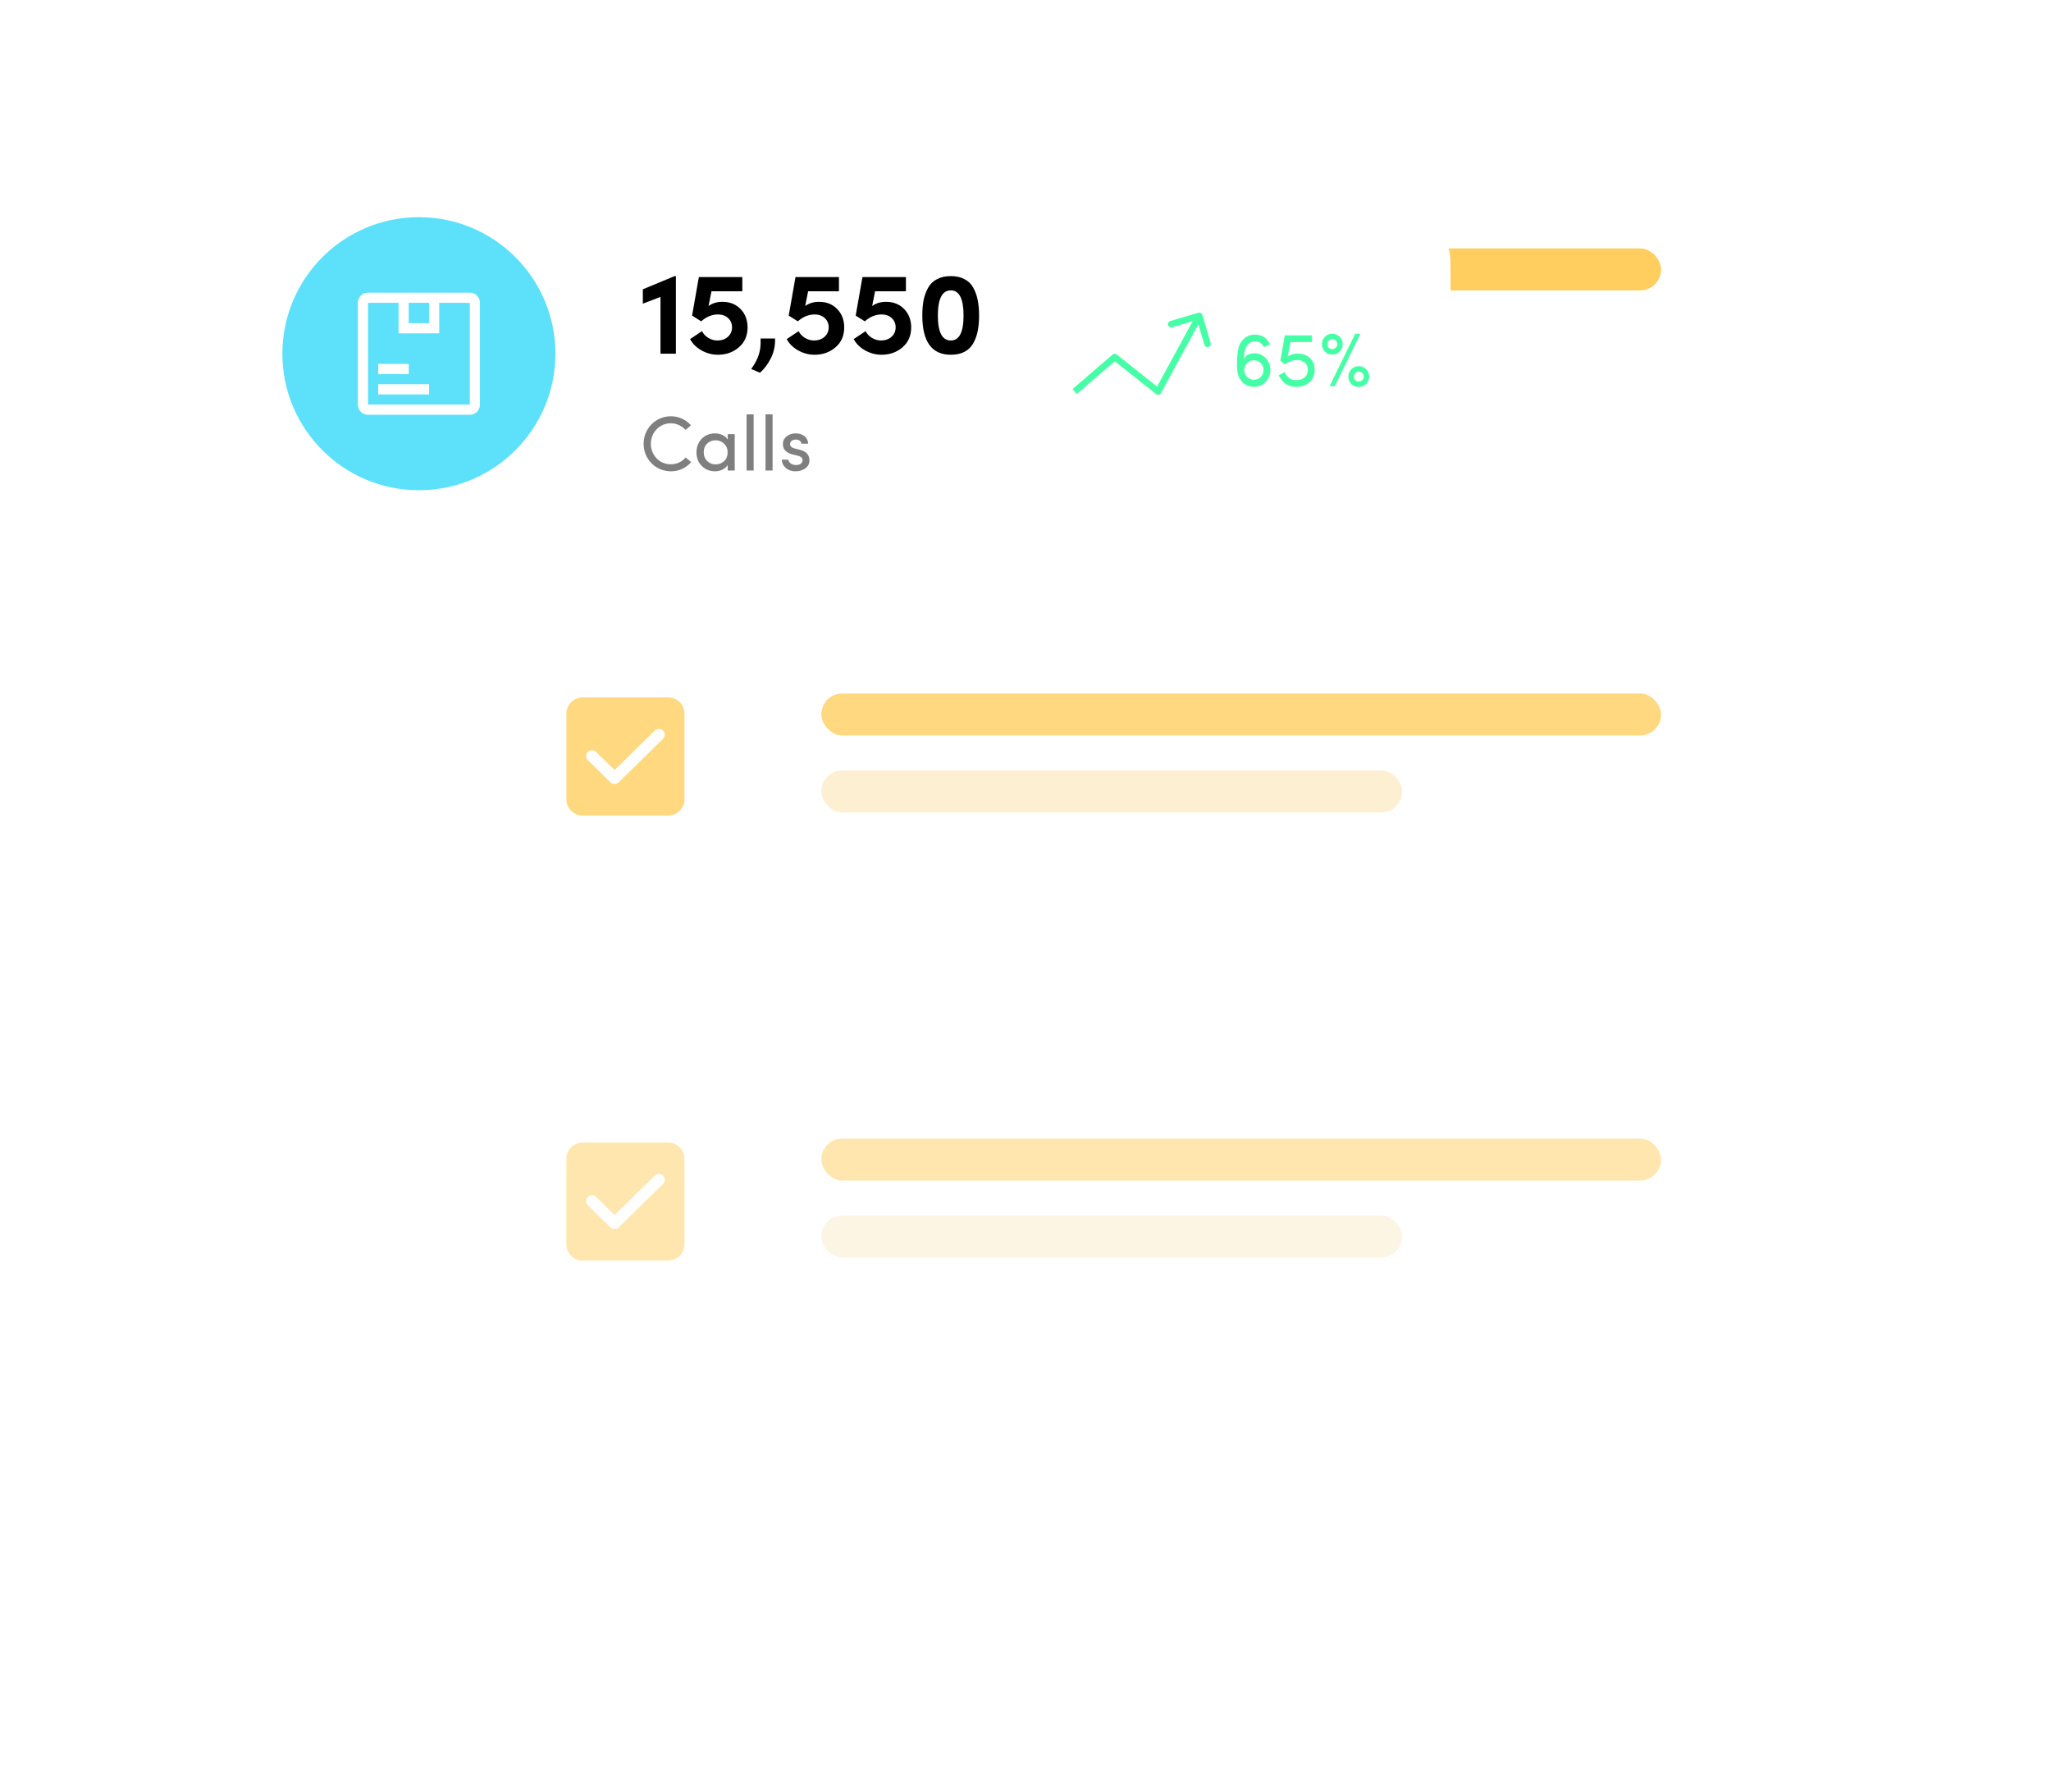 <svg width="316" height="276" viewBox="0 0 316 276" fill="none" xmlns="http://www.w3.org/2000/svg">
<g filter="url(#filter0_d_3164_29991)">
<rect x="71.562" y="17.783" width="209.156" height="59.297" rx="9.703" fill="white"/>
</g>
<rect x="126.547" y="38.269" width="129.375" height="6.469" rx="3.234" fill="#FFCE5F"/>
<rect x="126.547" y="50.127" width="89.484" height="6.469" rx="3.234" fill="#FBEBC7"/>
<g clip-path="url(#clip0_3164_29991)">
<path d="M87.266 41.377C87.266 40.713 87.529 40.077 87.998 39.608C88.468 39.139 89.104 38.875 89.767 38.875H102.957C103.621 38.875 104.257 39.139 104.726 39.608C105.195 40.077 105.459 40.713 105.459 41.377V54.567C105.459 55.23 105.195 55.867 104.726 56.336C104.257 56.805 103.621 57.068 102.957 57.068H89.767C89.104 57.068 88.468 56.805 87.998 56.336C87.529 55.867 87.266 55.23 87.266 54.567V41.377ZM94.047 51.955C94.225 52.13 94.457 52.217 94.69 52.217C94.922 52.217 95.155 52.13 95.332 51.956L102.161 45.249C102.245 45.167 102.312 45.069 102.357 44.96C102.403 44.852 102.427 44.736 102.427 44.618C102.427 44.501 102.403 44.384 102.357 44.276C102.312 44.167 102.245 44.069 102.161 43.987C101.989 43.82 101.758 43.726 101.518 43.726C101.278 43.726 101.048 43.82 100.876 43.987L94.69 50.064L91.849 47.273C91.677 47.105 91.446 47.012 91.206 47.012C90.966 47.012 90.736 47.105 90.564 47.273C90.48 47.355 90.413 47.453 90.367 47.562C90.322 47.67 90.298 47.786 90.298 47.904C90.298 48.021 90.322 48.138 90.367 48.246C90.413 48.354 90.48 48.452 90.564 48.535L94.047 51.955V51.955Z" fill="#FFCE5F"/>
</g>
<g opacity="0.8">
<g filter="url(#filter1_d_3164_29991)">
<rect x="71.562" y="86.346" width="209.156" height="59.297" rx="9.703" fill="white"/>
</g>
<rect x="126.547" y="106.83" width="129.375" height="6.469" rx="3.234" fill="#FFCE5F"/>
<rect x="126.547" y="118.689" width="89.484" height="6.469" rx="3.234" fill="#FBEBC7"/>
<path d="M87.266 109.938C87.266 109.275 87.529 108.638 87.998 108.169C88.468 107.7 89.104 107.437 89.767 107.437H102.957C103.621 107.437 104.257 107.7 104.726 108.169C105.195 108.638 105.459 109.275 105.459 109.938V123.128C105.459 123.792 105.195 124.428 104.726 124.897C104.257 125.366 103.621 125.63 102.957 125.63H89.767C89.104 125.63 88.468 125.366 87.998 124.897C87.529 124.428 87.266 123.792 87.266 123.128V109.938ZM94.047 120.517C94.225 120.692 94.457 120.778 94.69 120.778C94.922 120.778 95.155 120.692 95.332 120.518L102.161 113.81C102.245 113.728 102.312 113.63 102.357 113.522C102.403 113.414 102.427 113.297 102.427 113.18C102.427 113.062 102.403 112.946 102.357 112.837C102.312 112.729 102.245 112.631 102.161 112.549C101.989 112.381 101.758 112.288 101.518 112.288C101.278 112.288 101.048 112.381 100.876 112.549L94.69 118.625L91.849 115.835C91.677 115.667 91.446 115.573 91.206 115.573C90.966 115.573 90.736 115.667 90.564 115.835C90.48 115.917 90.413 116.015 90.367 116.123C90.322 116.231 90.298 116.348 90.298 116.465C90.298 116.583 90.322 116.699 90.367 116.807C90.413 116.916 90.48 117.014 90.564 117.096L94.047 120.517V120.517Z" fill="#FFCE5F"/>
</g>
<g opacity="0.5">
<g filter="url(#filter2_d_3164_29991)">
<rect x="71.562" y="154.906" width="209.156" height="59.297" rx="9.703" fill="white"/>
</g>
<rect x="126.547" y="175.391" width="129.375" height="6.469" rx="3.234" fill="#FFCE5F"/>
<rect x="126.547" y="187.25" width="89.484" height="6.469" rx="3.234" fill="#FBEBC7"/>
<g clip-path="url(#clip1_3164_29991)">
<path d="M87.266 178.499C87.266 177.835 87.529 177.199 87.998 176.73C88.468 176.261 89.104 175.997 89.767 175.997H102.957C103.621 175.997 104.257 176.261 104.726 176.73C105.195 177.199 105.459 177.835 105.459 178.499V191.689C105.459 192.352 105.195 192.989 104.726 193.458C104.257 193.927 103.621 194.19 102.957 194.19H89.767C89.104 194.19 88.468 193.927 87.998 193.458C87.529 192.989 87.266 192.352 87.266 191.689V178.499ZM94.047 189.077C94.225 189.252 94.457 189.339 94.69 189.339C94.922 189.339 95.155 189.252 95.332 189.078L102.161 182.371C102.245 182.289 102.312 182.191 102.357 182.082C102.403 181.974 102.427 181.858 102.427 181.74C102.427 181.623 102.403 181.506 102.357 181.398C102.312 181.29 102.245 181.191 102.161 181.109C101.989 180.942 101.758 180.848 101.518 180.848C101.278 180.848 101.048 180.942 100.876 181.109L94.69 187.186L91.849 184.395C91.677 184.228 91.446 184.134 91.206 184.134C90.966 184.134 90.736 184.228 90.564 184.395C90.48 184.477 90.413 184.575 90.367 184.684C90.322 184.792 90.298 184.908 90.298 185.026C90.298 185.143 90.322 185.26 90.367 185.368C90.413 185.476 90.48 185.574 90.564 185.657L94.047 189.077V189.077Z" fill="#FFCE5F"/>
</g>
</g>
<g filter="url(#filter3_d_3164_29991)">
<rect x="30.891" y="20.396" width="192.594" height="67.306" rx="10" fill="white"/>
</g>
<circle cx="64.541" cy="54.487" r="21.033" fill="#5DE1FB"/>
<path d="M58.272 56.055H62.975V57.623H58.272V56.055ZM58.272 59.19H66.111V60.758H58.272V59.19Z" fill="white"/>
<path d="M72.377 45.08H56.699C56.283 45.081 55.885 45.246 55.591 45.54C55.297 45.834 55.132 46.232 55.131 46.648V62.326C55.132 62.742 55.297 63.14 55.591 63.434C55.885 63.728 56.283 63.893 56.699 63.894H72.377C72.793 63.893 73.192 63.728 73.485 63.434C73.779 63.14 73.945 62.742 73.945 62.326V46.648C73.945 46.232 73.779 45.834 73.485 45.54C73.192 45.246 72.793 45.081 72.377 45.08V45.08ZM66.106 46.648V49.783H62.97V46.648H66.106ZM56.699 62.326V46.648H61.403V51.351H67.674V46.648H72.377L72.378 62.326H56.699Z" fill="white"/>
<path d="M103.938 42.535H104.136V54.487H101.76V45.739L99.042 46.783V44.569L103.938 42.535ZM111.31 46.495C112.45 46.495 113.38 46.867 114.1 47.611C114.82 48.355 115.18 49.297 115.18 50.437C115.18 51.709 114.736 52.729 113.848 53.497C112.96 54.265 111.88 54.649 110.608 54.649C109.732 54.649 108.892 54.427 108.088 53.983C107.284 53.527 106.696 52.945 106.324 52.237L108.16 51.013C108.352 51.421 108.67 51.763 109.114 52.039C109.57 52.315 110.032 52.453 110.5 52.453C111.172 52.453 111.718 52.267 112.138 51.895C112.57 51.511 112.786 51.019 112.786 50.419C112.786 49.843 112.582 49.369 112.174 48.997C111.766 48.625 111.25 48.439 110.626 48.439C109.702 48.439 108.838 48.793 108.034 49.501L106.63 48.619L107.674 42.679H114.37V44.875H109.618L109.168 47.143C109.756 46.711 110.47 46.495 111.31 46.495ZM117.092 57.421L115.742 56.845C116.294 56.077 116.684 55.339 116.912 54.631C117.14 53.923 117.23 53.095 117.182 52.147H119.414C119.45 53.215 119.246 54.205 118.802 55.117C118.358 56.029 117.788 56.797 117.092 57.421ZM126.199 46.495C127.339 46.495 128.269 46.867 128.989 47.611C129.709 48.355 130.069 49.297 130.069 50.437C130.069 51.709 129.625 52.729 128.737 53.497C127.849 54.265 126.769 54.649 125.497 54.649C124.621 54.649 123.781 54.427 122.977 53.983C122.173 53.527 121.585 52.945 121.213 52.237L123.049 51.013C123.241 51.421 123.559 51.763 124.003 52.039C124.459 52.315 124.921 52.453 125.389 52.453C126.061 52.453 126.607 52.267 127.027 51.895C127.459 51.511 127.675 51.019 127.675 50.419C127.675 49.843 127.471 49.369 127.063 48.997C126.655 48.625 126.139 48.439 125.515 48.439C124.591 48.439 123.727 48.793 122.923 49.501L121.519 48.619L122.563 42.679H129.259V44.875H124.507L124.057 47.143C124.645 46.711 125.359 46.495 126.199 46.495ZM136.517 46.495C137.657 46.495 138.587 46.867 139.307 47.611C140.027 48.355 140.387 49.297 140.387 50.437C140.387 51.709 139.943 52.729 139.055 53.497C138.167 54.265 137.087 54.649 135.815 54.649C134.939 54.649 134.099 54.427 133.295 53.983C132.491 53.527 131.903 52.945 131.531 52.237L133.367 51.013C133.559 51.421 133.877 51.763 134.321 52.039C134.777 52.315 135.239 52.453 135.707 52.453C136.379 52.453 136.925 52.267 137.345 51.895C137.777 51.511 137.993 51.019 137.993 50.419C137.993 49.843 137.789 49.369 137.381 48.997C136.973 48.625 136.457 48.439 135.833 48.439C134.909 48.439 134.045 48.793 133.241 49.501L131.837 48.619L132.881 42.679H139.577V44.875H134.825L134.375 47.143C134.963 46.711 135.677 46.495 136.517 46.495ZM146.494 54.649C143.566 54.649 142.102 52.639 142.102 48.619C142.102 47.719 142.168 46.921 142.3 46.225C142.444 45.529 142.678 44.893 143.002 44.317C143.326 43.741 143.782 43.303 144.37 43.003C144.958 42.691 145.666 42.535 146.494 42.535C147.322 42.535 148.024 42.691 148.6 43.003C149.188 43.303 149.638 43.741 149.95 44.317C150.274 44.893 150.502 45.529 150.634 46.225C150.778 46.921 150.85 47.719 150.85 48.619C150.85 49.507 150.778 50.299 150.634 50.995C150.502 51.679 150.274 52.309 149.95 52.885C149.638 53.449 149.188 53.887 148.6 54.199C148.024 54.499 147.322 54.649 146.494 54.649ZM146.494 52.453C147.802 52.453 148.456 51.175 148.456 48.619C148.456 46.027 147.802 44.731 146.494 44.731C145.162 44.731 144.496 46.027 144.496 48.619C144.496 51.175 145.162 52.453 146.494 52.453Z" fill="black"/>
<path opacity="0.5" d="M99.16 68.374C99.16 67.601 99.345 66.89 99.716 66.241C100.087 65.589 100.593 65.073 101.234 64.694C101.878 64.315 102.583 64.126 103.349 64.126C103.974 64.126 104.554 64.251 105.089 64.501C105.628 64.747 106.085 65.089 106.46 65.526L105.617 66.224C105.324 65.907 104.982 65.659 104.591 65.48C104.205 65.296 103.791 65.204 103.349 65.204C102.783 65.204 102.263 65.347 101.791 65.632C101.322 65.913 100.953 66.296 100.683 66.78C100.414 67.265 100.279 67.796 100.279 68.374C100.279 68.948 100.414 69.478 100.683 69.962C100.953 70.446 101.322 70.829 101.791 71.11C102.263 71.388 102.783 71.526 103.349 71.526C103.806 71.526 104.232 71.435 104.626 71.251C105.021 71.064 105.359 70.804 105.64 70.472L106.484 71.181C106.113 71.626 105.656 71.976 105.113 72.23C104.57 72.48 103.982 72.605 103.349 72.605C102.775 72.605 102.228 72.493 101.708 72.27C101.193 72.048 100.748 71.747 100.373 71.368C100.001 70.989 99.707 70.54 99.488 70.02C99.269 69.497 99.16 68.948 99.16 68.374ZM107.304 69.681C107.304 69.103 107.435 68.589 107.697 68.14C107.958 67.69 108.304 67.349 108.734 67.114C109.164 66.88 109.636 66.763 110.152 66.763C110.562 66.763 110.947 66.847 111.306 67.015C111.669 67.179 111.939 67.415 112.115 67.724V66.886H113.199V72.487H112.115V71.626C111.935 71.935 111.664 72.175 111.3 72.347C110.941 72.519 110.558 72.605 110.152 72.605C109.363 72.605 108.691 72.333 108.136 71.79C107.582 71.247 107.304 70.544 107.304 69.681ZM108.423 69.669C108.423 70.212 108.599 70.659 108.951 71.011C109.302 71.362 109.734 71.538 110.246 71.538C110.765 71.538 111.205 71.37 111.564 71.034C111.923 70.698 112.103 70.243 112.103 69.669C112.103 69.286 112.009 68.952 111.822 68.667C111.634 68.378 111.402 68.167 111.125 68.034C110.851 67.897 110.558 67.829 110.246 67.829C109.73 67.829 109.296 67.999 108.945 68.339C108.597 68.679 108.423 69.122 108.423 69.669ZM115.027 72.487V63.833H116.117V72.487H115.027ZM117.945 72.487V63.833H119.035V72.487H117.945ZM120.453 70.806H121.449C121.468 70.931 121.517 71.052 121.595 71.169C121.677 71.286 121.781 71.378 121.906 71.444C122.156 71.597 122.451 71.661 122.791 71.638C123.044 71.618 123.25 71.542 123.406 71.409C123.562 71.276 123.642 71.108 123.646 70.905C123.65 70.714 123.583 70.561 123.447 70.448C123.31 70.331 123.128 70.247 122.902 70.196L122.134 70.015C121.599 69.87 121.203 69.655 120.945 69.37C120.691 69.081 120.587 68.689 120.634 68.192C120.673 67.786 120.882 67.446 121.261 67.173C121.64 66.899 122.08 66.763 122.58 66.763C122.826 66.763 123.056 66.792 123.271 66.851C123.486 66.909 123.683 67.001 123.863 67.126C124.046 67.247 124.195 67.411 124.308 67.618C124.425 67.825 124.496 68.067 124.519 68.345H123.476C123.449 68.142 123.353 67.985 123.189 67.876C123.025 67.767 122.83 67.712 122.603 67.712C122.396 67.712 122.212 67.759 122.052 67.853C121.896 67.946 121.798 68.067 121.759 68.216C121.712 68.392 121.716 68.54 121.771 68.661C121.857 68.845 122.078 68.987 122.433 69.089L123.259 69.294C124.228 69.532 124.712 70.077 124.712 70.929C124.712 71.433 124.501 71.839 124.08 72.147C123.658 72.452 123.144 72.605 122.539 72.605C122.195 72.605 121.869 72.538 121.56 72.405C121.251 72.269 120.992 72.06 120.781 71.778C120.574 71.497 120.464 71.173 120.453 70.806Z" fill="black"/>
<path d="M171.744 55.002L172.056 54.61C171.868 54.461 171.6 54.466 171.418 54.623L171.744 55.002ZM178.43 60.316L178.119 60.707C178.235 60.799 178.385 60.835 178.53 60.806C178.674 60.776 178.799 60.684 178.869 60.555L178.43 60.316ZM185.252 48.518C185.173 48.253 184.895 48.101 184.63 48.18L180.315 49.454C180.05 49.532 179.899 49.81 179.977 50.075C180.055 50.34 180.333 50.491 180.598 50.413L184.434 49.28L185.567 53.117C185.645 53.381 185.923 53.533 186.188 53.455C186.453 53.376 186.604 53.098 186.526 52.833L185.252 48.518ZM165.9 60.694L172.071 55.381L171.418 54.623L165.247 59.937L165.9 60.694ZM171.433 55.393L178.119 60.707L178.741 59.924L172.056 54.61L171.433 55.393ZM178.869 60.555L185.211 48.898L184.333 48.42L177.991 60.077L178.869 60.555Z" fill="#45FFA6"/>
<path d="M190.61 56.909C190.54 55.917 190.584 54.929 190.745 53.944C190.862 53.222 191.163 52.638 191.647 52.192C192.135 51.743 192.731 51.53 193.434 51.554C193.668 51.562 193.883 51.591 194.079 51.642C194.274 51.688 194.471 51.767 194.67 51.876C194.874 51.981 195.059 52.136 195.227 52.339C195.399 52.538 195.549 52.78 195.678 53.065L194.717 53.476C194.569 53.171 194.375 52.944 194.137 52.796C193.899 52.648 193.647 52.573 193.381 52.573C192.834 52.573 192.399 52.831 192.075 53.347C191.754 53.862 191.631 54.517 191.706 55.31C191.94 54.72 192.475 54.425 193.311 54.425C193.776 54.425 194.198 54.552 194.577 54.806C194.959 55.06 195.252 55.392 195.456 55.802C195.659 56.212 195.752 56.648 195.737 57.108C195.702 57.823 195.43 58.423 194.922 58.907C194.415 59.392 193.809 59.62 193.106 59.593C192.407 59.562 191.833 59.31 191.383 58.837C190.934 58.36 190.676 57.718 190.61 56.909ZM191.694 56.944C191.694 57.378 191.834 57.743 192.116 58.04C192.401 58.337 192.749 58.491 193.159 58.503C193.569 58.519 193.918 58.388 194.208 58.11C194.497 57.833 194.651 57.483 194.67 57.062C194.686 56.636 194.561 56.274 194.295 55.977C194.03 55.681 193.69 55.523 193.276 55.503C192.858 55.491 192.493 55.624 192.18 55.901C191.872 56.179 191.709 56.526 191.694 56.944ZM197.014 57.817L197.94 57.313C198.088 57.7 198.313 58.005 198.614 58.227C198.915 58.45 199.25 58.562 199.622 58.562C200.247 58.562 200.715 58.413 201.028 58.116C201.344 57.819 201.502 57.437 201.502 56.968C201.502 56.487 201.346 56.118 201.034 55.86C200.725 55.599 200.342 55.468 199.885 55.468C199.545 55.468 199.239 55.515 198.965 55.608C198.692 55.698 198.35 55.868 197.94 56.118L197.266 55.562L197.952 51.665H202.129V52.696H198.842L198.409 54.917C198.584 54.788 198.815 54.681 199.1 54.595C199.385 54.505 199.647 54.46 199.885 54.46C200.377 54.46 200.823 54.554 201.221 54.741C201.62 54.925 201.942 55.21 202.188 55.597C202.434 55.983 202.557 56.44 202.557 56.968C202.557 57.769 202.288 58.409 201.749 58.89C201.209 59.366 200.5 59.605 199.622 59.605C199.075 59.605 198.563 59.442 198.086 59.118C197.61 58.794 197.252 58.36 197.014 57.817ZM203.67 53.019C203.67 52.569 203.823 52.19 204.127 51.882C204.436 51.569 204.815 51.413 205.264 51.413C205.709 51.413 206.088 51.569 206.401 51.882C206.717 52.194 206.875 52.573 206.875 53.019C206.875 53.468 206.719 53.847 206.407 54.155C206.094 54.464 205.713 54.618 205.264 54.618C204.815 54.618 204.436 54.466 204.127 54.161C203.823 53.852 203.67 53.472 203.67 53.019ZM204.508 53.019C204.508 53.237 204.579 53.419 204.719 53.563C204.864 53.704 205.045 53.774 205.264 53.774C205.479 53.774 205.661 53.702 205.809 53.558C205.958 53.413 206.032 53.233 206.032 53.019C206.032 52.808 205.956 52.628 205.803 52.48C205.655 52.327 205.475 52.251 205.264 52.251C205.049 52.251 204.87 52.325 204.725 52.474C204.581 52.622 204.508 52.804 204.508 53.019ZM204.86 59.487L208.803 51.413H209.6L205.651 59.487H204.86ZM207.749 58.011C207.749 57.565 207.903 57.187 208.211 56.874C208.52 56.562 208.899 56.405 209.348 56.405C209.793 56.405 210.172 56.562 210.485 56.874C210.797 57.187 210.954 57.565 210.954 58.011C210.954 58.46 210.797 58.839 210.485 59.148C210.176 59.452 209.797 59.605 209.348 59.605C208.895 59.605 208.514 59.452 208.206 59.148C207.901 58.839 207.749 58.46 207.749 58.011ZM208.592 58.011C208.592 58.23 208.665 58.411 208.809 58.556C208.954 58.696 209.133 58.767 209.348 58.767C209.563 58.767 209.745 58.694 209.893 58.55C210.042 58.405 210.116 58.226 210.116 58.011C210.116 57.8 210.04 57.62 209.887 57.472C209.739 57.319 209.559 57.243 209.348 57.243C209.133 57.243 208.954 57.317 208.809 57.466C208.665 57.614 208.592 57.796 208.592 58.011Z" fill="#45FFA6"/>
<defs>
<filter id="filter0_d_3164_29991" x="36.742" y="9.078" width="278.798" height="128.939" filterUnits="userSpaceOnUse" color-interpolation-filters="sRGB">
<feFlood flood-opacity="0" result="BackgroundImageFix"/>
<feColorMatrix in="SourceAlpha" type="matrix" values="0 0 0 0 0 0 0 0 0 0 0 0 0 0 0 0 0 0 127 0" result="hardAlpha"/>
<feOffset dy="26.116"/>
<feGaussianBlur stdDeviation="17.41"/>
<feComposite in2="hardAlpha" operator="out"/>
<feColorMatrix type="matrix" values="0 0 0 0 0.078 0 0 0 0 0.106 0 0 0 0 0.365 0 0 0 0.3 0"/>
<feBlend mode="normal" in2="BackgroundImageFix" result="effect1_dropShadow_3164_29991"/>
<feBlend mode="normal" in="SourceGraphic" in2="effect1_dropShadow_3164_29991" result="shape"/>
</filter>
<filter id="filter1_d_3164_29991" x="36.742" y="77.64" width="278.798" height="128.939" filterUnits="userSpaceOnUse" color-interpolation-filters="sRGB">
<feFlood flood-opacity="0" result="BackgroundImageFix"/>
<feColorMatrix in="SourceAlpha" type="matrix" values="0 0 0 0 0 0 0 0 0 0 0 0 0 0 0 0 0 0 127 0" result="hardAlpha"/>
<feOffset dy="26.116"/>
<feGaussianBlur stdDeviation="17.41"/>
<feComposite in2="hardAlpha" operator="out"/>
<feColorMatrix type="matrix" values="0 0 0 0 0.078 0 0 0 0 0.106 0 0 0 0 0.365 0 0 0 0.3 0"/>
<feBlend mode="normal" in2="BackgroundImageFix" result="effect1_dropShadow_3164_29991"/>
<feBlend mode="normal" in="SourceGraphic" in2="effect1_dropShadow_3164_29991" result="shape"/>
</filter>
<filter id="filter2_d_3164_29991" x="36.742" y="146.201" width="278.798" height="128.939" filterUnits="userSpaceOnUse" color-interpolation-filters="sRGB">
<feFlood flood-opacity="0" result="BackgroundImageFix"/>
<feColorMatrix in="SourceAlpha" type="matrix" values="0 0 0 0 0 0 0 0 0 0 0 0 0 0 0 0 0 0 127 0" result="hardAlpha"/>
<feOffset dy="26.116"/>
<feGaussianBlur stdDeviation="17.41"/>
<feComposite in2="hardAlpha" operator="out"/>
<feColorMatrix type="matrix" values="0 0 0 0 0.078 0 0 0 0 0.106 0 0 0 0 0.365 0 0 0 0.3 0"/>
<feBlend mode="normal" in2="BackgroundImageFix" result="effect1_dropShadow_3164_29991"/>
<feBlend mode="normal" in="SourceGraphic" in2="effect1_dropShadow_3164_29991" result="shape"/>
</filter>
<filter id="filter3_d_3164_29991" x="0.891" y="0.396" width="252.594" height="127.307" filterUnits="userSpaceOnUse" color-interpolation-filters="sRGB">
<feFlood flood-opacity="0" result="BackgroundImageFix"/>
<feColorMatrix in="SourceAlpha" type="matrix" values="0 0 0 0 0 0 0 0 0 0 0 0 0 0 0 0 0 0 127 0" result="hardAlpha"/>
<feOffset dy="10"/>
<feGaussianBlur stdDeviation="15"/>
<feComposite in2="hardAlpha" operator="out"/>
<feColorMatrix type="matrix" values="0 0 0 0 0.732 0 0 0 0 0.91 0 0 0 0 0.992 0 0 0 0.5 0"/>
<feBlend mode="normal" in2="BackgroundImageFix" result="effect1_dropShadow_3164_29991"/>
<feBlend mode="normal" in="SourceGraphic" in2="effect1_dropShadow_3164_29991" result="shape"/>
</filter>
<clipPath id="clip0_3164_29991">
<rect width="19.406" height="19.406" fill="white" transform="translate(86.656 38.269)"/>
</clipPath>
<clipPath id="clip1_3164_29991">
<rect width="19.406" height="19.406" fill="white" transform="translate(86.656 175.391)"/>
</clipPath>
</defs>
</svg>
